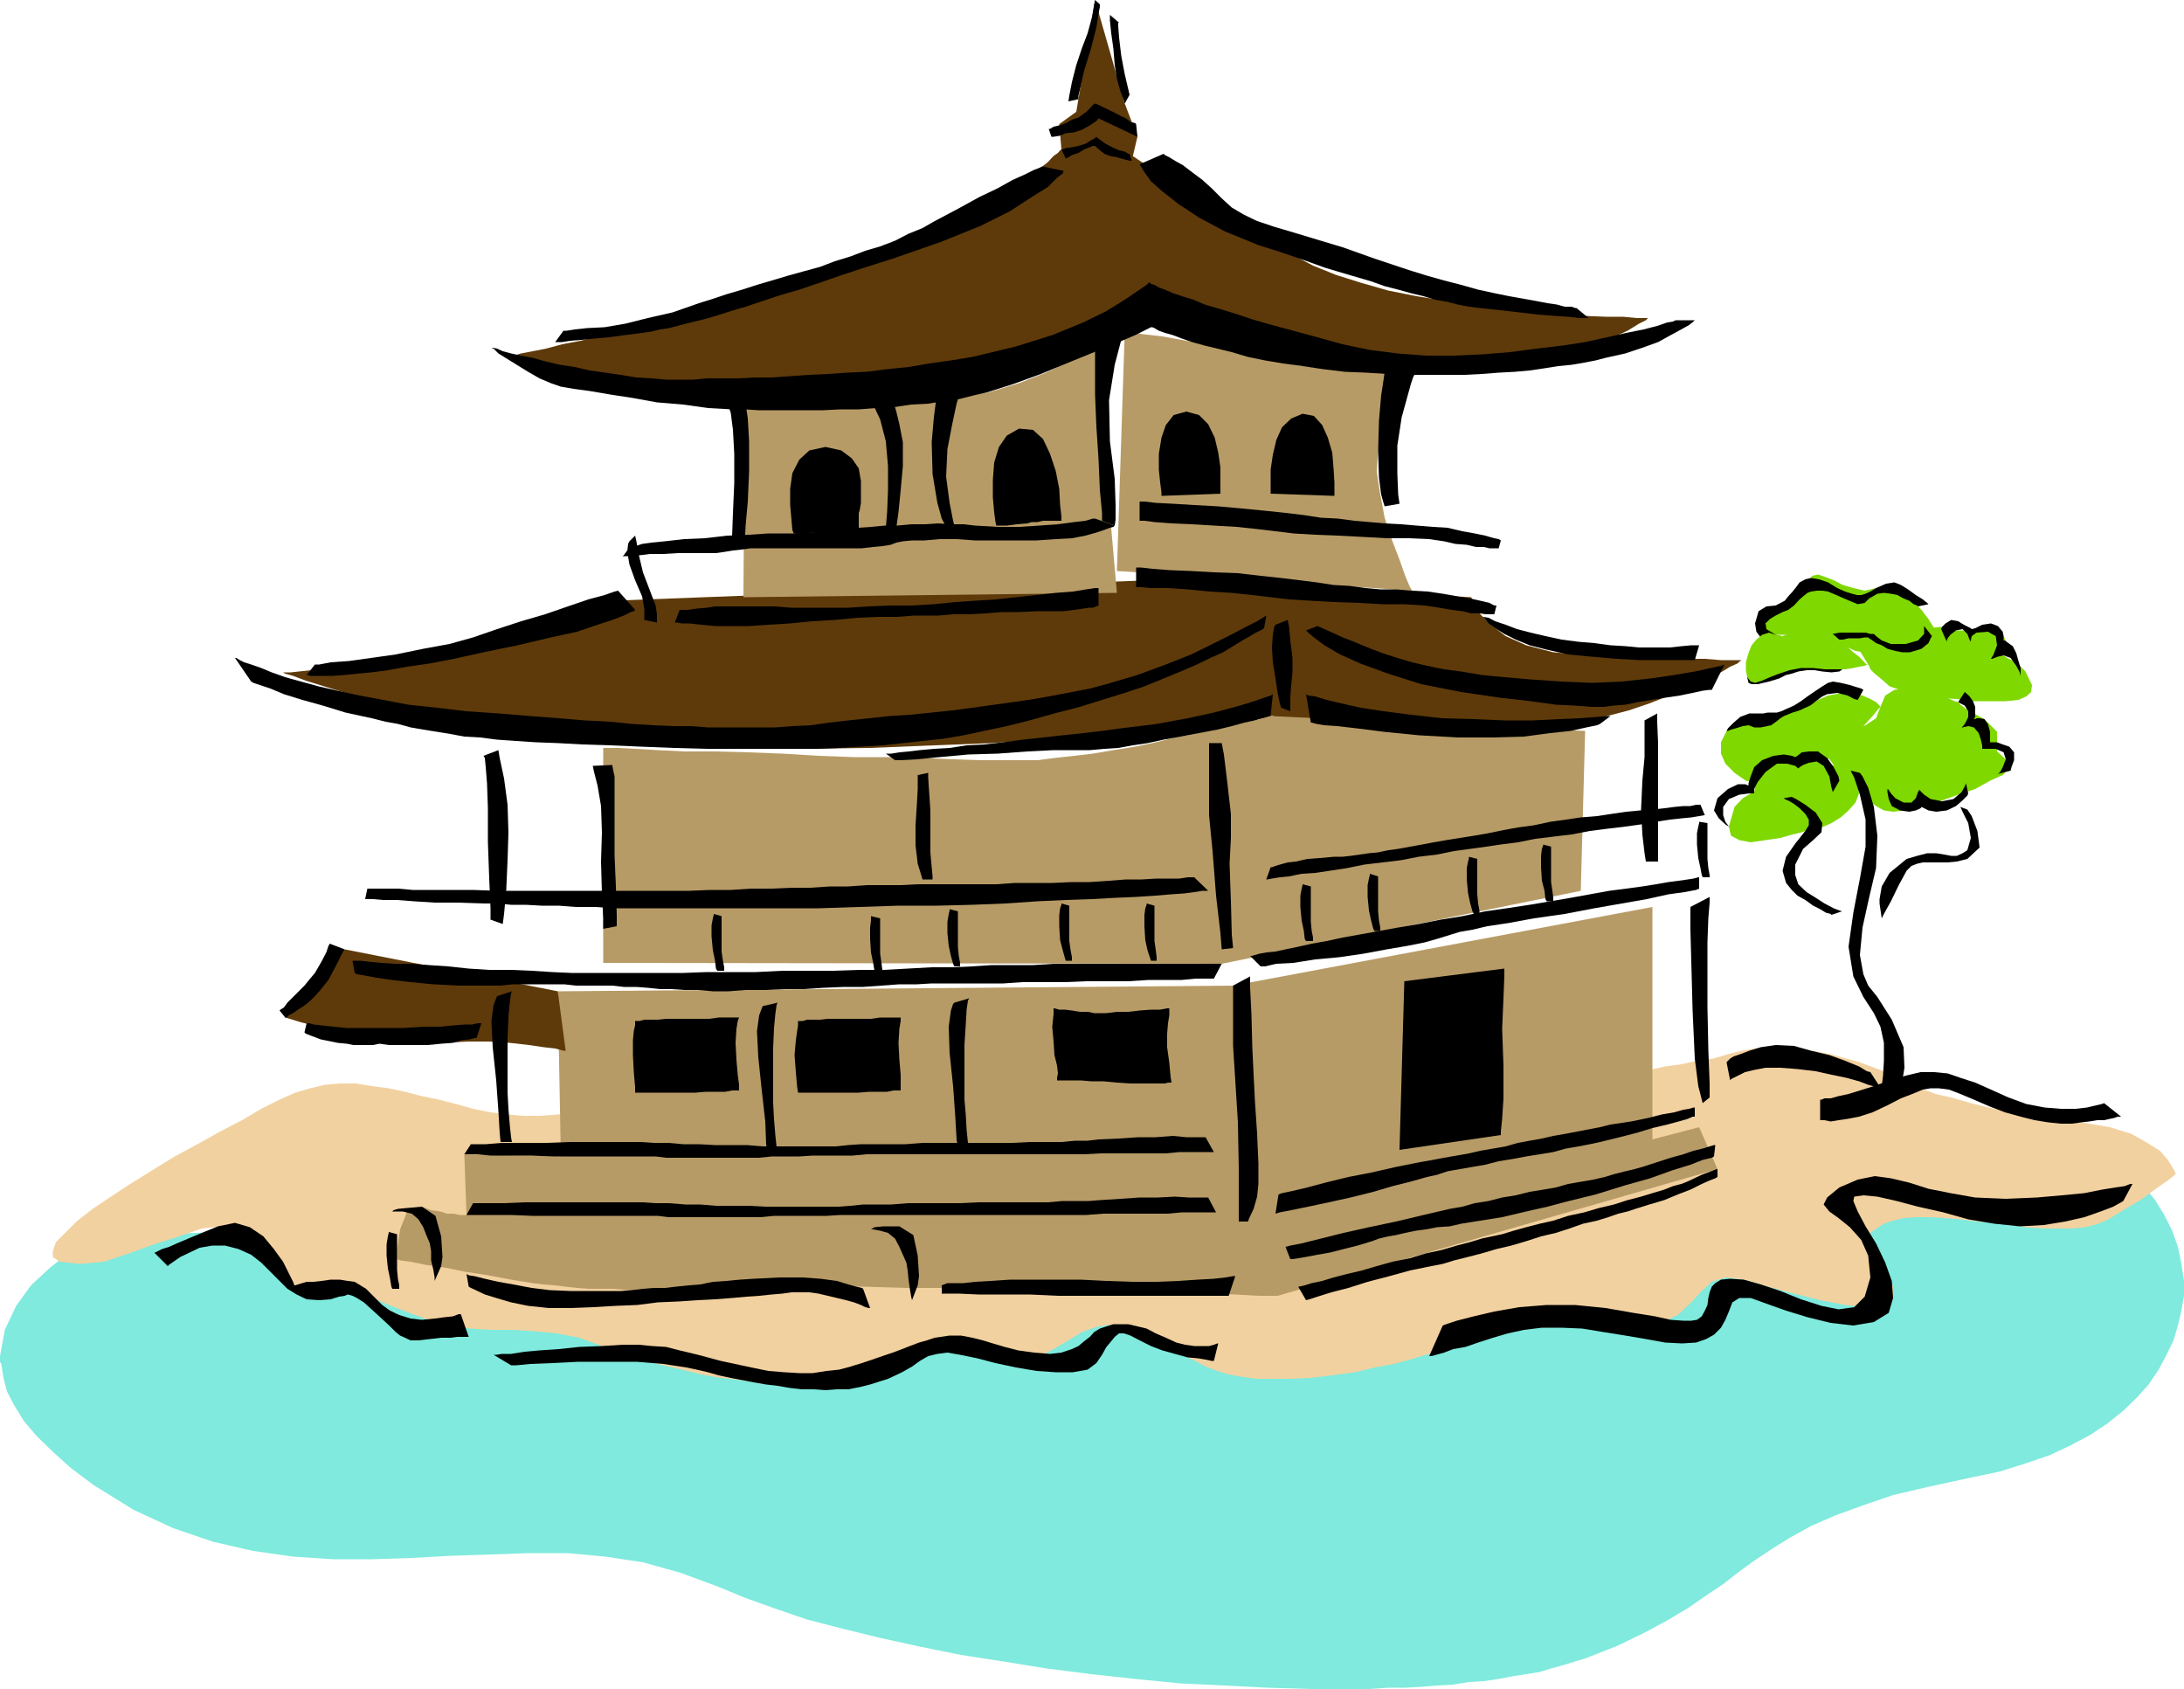 <svg height="371.136" viewBox="0 0 360 278.352" width="480" xmlns="http://www.w3.org/2000/svg"><path style="fill:#7feadd" d="m477.638 492.873-.432-2.808-.576-2.808-.936-2.664-1.296-2.592-1.512-2.448-1.872-2.304-2.088-1.872-2.376-1.656-332.928 11.808-.72.36-1.728.936-2.592 1.728-2.808 2.232-3.024 2.808-2.448 3.384-1.872 3.96-.792 4.32v.936l.216.36.36 2.304.576 2.232 1.152 2.232 1.656 2.664 2.088 2.448 2.664 2.592 2.952 2.664 3.744 2.808 6.624 4.104 6.552 3.024 6.552 2.232 6.624 1.512 6.552.936 6.624.432h6.336l6.624-.216 6.552-.36 6.408-.216 6.336-.216h6.408l6.192.576 6.192.936 6.192 1.728 6.048 2.232 4.536 1.872 4.824 1.728 5.472 1.872 5.832 1.512 6.192 1.512 6.552 1.44 6.768 1.368 6.984 1.08 7.128 1.152 7.344.936 7.272.792 7.272.72 7.344.36 7.128.36 7.2.216h9.72l3.024-.216h2.808l2.664-.144 2.592-.216 2.664-.144 2.592-.432 2.448-.144 2.448-.36 2.232-.432 2.304-.36 2.232-.36 1.872-.576 2.088-.576 1.872-.576 1.656-.504 5.328-2.088 4.32-2.088 3.888-2.088 3.384-2.016 3.024-2.088 2.808-1.872 2.664-2.088 2.592-1.872 2.808-1.872 3.024-1.872 3.384-1.872 3.96-1.728 4.536-1.656 5.04-1.728 6.192-1.44 6.984-1.512 4.464-.936 4.32-1.368 3.816-1.296 3.528-1.656 3.24-1.728 2.808-1.872 2.592-2.088 2.304-2.232 1.872-2.088 1.656-2.448 1.296-2.448 1.152-2.376.72-2.448.576-2.448.432-2.448z" transform="translate(-117.638 -281.769)"/><path style="fill:#f2d1a0" d="m476.27 475.233-.144-.432-.432-.72-.72-1.152-1.296-1.512-2.088-1.296-2.664-1.512-3.528-1.08-4.68-.792-5.112-.576-4.896-.72-4.32-.936-3.888-.936-3.24-.936-2.592-.576-1.512-.576-.576-.144-.792-.432-2.232-1.08-3.384-1.512-4.104-1.512-4.68-1.296-5.112-.936-4.896-.432-4.68.792-2.232.576-2.448.72-2.664.36-2.592.576-2.664.36-2.592.576-2.448.216-2.448.36-2.304.36-2.232.216-1.872.144-1.656.216h-1.368l-.936.216h-4.68l-2.664.144h-3.384l-4.104.216h-4.536l-5.04.144-5.616.216-6.048.216-6.192.144-6.768.216-6.768.216-7.128.144-7.128.216-7.272.144-7.344.216-7.272.216-7.344.144-7.128.36-7.2.216-6.768.216-6.336.144-6.192.36-5.832.216-5.472.216-4.896.144-4.32.36-3.96.216-3.168.216-2.448.144-1.656.216-2.88.216h-2.808l-2.592-.216-2.808-.36-2.88-.576-2.808-.792-2.808-.72-2.808-.576-2.808-.72-2.664-.576-2.808-.36-2.592-.432h-2.664l-2.448.216-2.448.576-2.448.72-2.592 1.152-3.024 1.512-3.168 1.872-3.6 1.872-3.744 2.088-3.744 2.016-3.744 2.304-3.6 2.232-3.168 2.088-3.024 2.016-2.664 2.088-1.872 1.872-1.512 1.512-.504 1.512v.936l1.08.792 3.384.36 3.96-.36 4.104-1.368 4.176-1.512 4.104-1.296 3.744-1.296 3.24-.36 2.592.36 1.872 1.08 1.512 1.728 1.368 1.656 1.296 1.728 1.08 1.656 1.368 1.152 1.512.576h1.656l2.088-.216 2.088.216 2.376.576 2.448.72 2.448.936 2.808 1.152 3.024 1.152 3.024 1.08 3.168.792 3.24.504 3.528.216h3.384l3.6.216 3.744.36 3.744.72 3.744 1.368 2.088.72 2.448.72 2.664 1.008 2.808.72 3.168.72 3.168.792 3.24.576 3.384.36 3.384.576 3.168.144 3.168.216 3.24-.216 2.808-.144 2.448-.432 2.448-.72 1.872-.936 3.384-1.656 3.168-1.368 3.024-.576 2.664-.36 2.592.216 2.664.36 2.448.576 2.232.72 2.232.216 2.232-.576 2.304-1.152 2.448-1.44 2.232-1.368 2.592-.936 2.808-.36 3.168.72 1.728.792 1.44.72 1.368.792 1.512.936 1.296.72 1.512.792 1.512.72 1.44.792 1.944.72 1.872.576 2.016.36 2.448.36h5.688l3.168-.144 3.744-.432 3.744-.504 3.24-.792 3.168-.576 2.664-.72 2.592-.792 2.232-.72 2.304-.72 2.232-.792 2.088-.72 2.232-.576 2.232-.36 2.304-.432 2.592-.36h6.048l3.384.36 6.192.216 4.464-.936 3.24-1.512 2.232-2.088 1.728-1.872 1.656-1.512 2.232-.72 3.024.36 3.96 1.152 4.32 1.152 4.32 1.08 4.104.792 3.6.36 2.664-.216 1.656-1.08v-2.088l-.936-2.232-1.152-1.728-1.08-1.296-.936-.936-.576-.936.144-.792.936-1.08 2.088-1.368 1.512-.504 1.728-.432 2.016-.144h2.304l2.376.144 2.664.216 2.664.36 2.808.216 2.592.36 2.808.36 2.664.216h4.896l2.232-.216 2.088-.576 1.656-.72 2.808-1.728 2.448-1.44 1.872-1.368 1.512-1.08 1.152-.792.72-.576.432-.36z" transform="translate(-117.638 -281.769)"/><path style="fill:#7fd800" d="m427.598 398.265-.144-.216-.576-.576-.936-.504-1.296-.576-1.512-.432h-1.872l-2.304.432-2.448 1.08-2.448 1.152-2.232.576-1.872.144-1.656.216h-1.512l-1.512.36-1.512.936-1.512 1.368-.936 1.872v1.872l.72 1.656 1.512 1.512 1.872 1.296 2.448.576h2.448l2.664-.576 2.592-1.296 2.664-1.656 2.448-2.088 2.232-2.088 1.872-1.872 1.512-1.656.936-1.152zm6.192-16.56v-.144l-.36-.576-.36-.576-.72-.792-.936-.504-1.152-.576-1.512-.216-1.872.36-1.872.432-1.872-.432-1.728-.504-1.512-.792-1.512-.576-1.08-.36-.936.216-.576.72-.936 1.296-1.512 1.512-1.656 1.512-1.728 1.296-1.152 1.368-.504 1.08.36.792 1.656.144h6.048l1.296-.144h2.088l.144.144.576.576.792.792.936.72 1.296.576 1.296.216h1.728l1.656-.792 1.728-.72 1.512-.576 1.08-.216h3.024l.576-.36.36-1.296-.936-1.512-1.152-1.512z" transform="translate(-117.638 -281.769)"/><path style="fill:#7fd800" d="m425.582 391.28.144.217.216.576.72.72 1.152.936 1.296 1.152 2.088.72 2.448.792 3.024.36 3.384.216 2.952.36h5.256l2.088-.216 1.296-.576.792-.72.144-1.152-1.08-2.232-1.512-1.512-1.512-.72-.576-.432.36-.504.216-1.368-.576-1.296-2.592-.72-3.024-.216h-2.232v-.216l-.216-.144h-.36l-.792-.216h-1.296l-1.872.216-2.448.36-2.664.216-2.376-.216-2.088-.216h-1.512l-.936.432-.216.936.576 1.656z" transform="translate(-117.638 -281.769)"/><path style="fill:#7fd800" d="m440.414 397.473-.576-.144-1.296-.576-2.088-.792-2.232-.504-2.304-.216-2.016.216-1.512.936-.792 1.872-.72 1.872-1.728 1.152-2.016.72-2.304.72-1.656.576-1.152.936.216 1.368 1.656 2.232 2.304 2.448 1.872 1.872 1.512 1.512 1.296.936 1.296.72 1.512.216 2.088-.216 2.592-.576 3.024-.936 3.024-1.08 2.808-.936 2.448-1.368 2.088-.936 1.08-1.08.36-.792-.936-.72-1.44-1.296v-3.24l-2.088-2.088-2.664-1.44-1.296-.936z" transform="translate(-117.638 -281.769)"/><path style="fill:#7fd800" d="m415.214 418.713-.576.216-1.512.36-2.016.576-2.448.36-2.448.36-1.872-.36-1.368-.72-.36-1.512.936-3.24 1.368-1.44 1.296-.792h.576v-.216l.144-.72.216-1.152.576-1.08.72-1.152 1.296-.936 1.512-.576 2.304-.144 2.448.36 2.232.36 1.872.72 1.872 1.008 1.152.936.72 1.296.216 1.296-.576 1.512-1.152 1.296-1.296 1.152-1.512.936-1.296.576-1.152.36-.936.216-.72.144z" transform="translate(-117.638 -281.769)"/><path style="fill:#b79b66" d="M390.014 431.24v38.305l7.704-2.016 3.024 6.912-72.504 20.88h-3.168l-3.816-.216-4.896-.144h-5.76l-6.624-.216-7.056-.216-7.488-.144-7.704-.216-7.56-.144h-7.272l-6.984-.216h-6.408l-5.616-.216-4.536.216h-3.168l-2.664.216h-2.376l-2.448.144h-4.896l-2.304.216h-4.464l-2.304-.216h-4.104l-1.872-.144-1.872-.216-1.872-.216-1.872-.144-1.728-.216-3.528-.576-3.816-.72-3.744-.576-3.528-.72-3.024-.432-2.448-.504-1.728-.216-.504-.216v-1.512l.504-3.384 1.152-2.952 2.448-.792 1.512.576 1.512.216 1.08.36h1.152l.936.216h1.152l-.36-10.008 15.912.36-.504-27.216 111.312-.936z" transform="translate(-117.638 -281.769)"/><path style="fill:#5e3a0a" d="m292.598 306.393-.36-4.176 2.808-2.016 3.096-18.432 4.896 17.064 2.088 5.472-.936 3.96z" transform="translate(-117.638 -281.769)"/><path style="fill:#5e3a0a" d="m292.598 306.393-.216.144-.36.432-.72.504-.936 1.008-1.368 1.08-1.44 1.296-1.944 1.368-2.232 1.512-2.592 1.656-2.88 1.728-3.168 1.656-3.528 1.728-3.96 1.656-4.32 1.872-4.536 1.728-5.04 1.44-5.256 1.512-4.896 1.512-5.112 1.296-4.68 1.368-4.536 1.08-4.32 1.152-4.104 1.152-3.6.72-3.528.936-3.024.576-2.664.72-2.232.432-1.872.36-1.296.36-.936.216h-.216l.36.144.936.216 1.728.576 2.088.72 2.808.792 3.168.72 3.6.936 4.104.792 4.536.72 4.896.72 5.04.576 5.472.36 5.832.216 5.832-.216 5.976-.36 6.192-.72 6.048-.936 5.4-1.152 5.112-1.152 4.464-1.08 3.96-1.296 3.6-1.152 3.168-1.296 2.592-1.152 2.448-1.152 1.872-.936 1.656-.936 1.296-.72 1.008-.792.504-.504.432-.216.144-.216.36.216.936.216 1.728.504 2.088.576 2.592.792 3.24.72 3.384.72 3.744 1.008 3.96.72 4.32.936 4.32.72 4.464.576 4.536.576 4.464.576 4.32.216h4.32l7.704-.432 6.264-.936 5.04-1.08 3.96-1.152 2.808-1.296 1.872-1.152 1.152-.576.36-.36h-1.872l-2.232-.216h-2.88l-3.528-.144-3.96-.36-4.32-.432-4.68-.36-4.68-.576-5.112-.72-4.896-.792-4.68-.936-4.536-1.296-4.104-1.296-3.744-1.512-3.24-1.728-5.4-3.528-5.256-3.168-4.536-2.88-3.96-2.448-3.384-2.016-2.448-1.296-1.512-1.008-.504-.36zm-128.304 86.184h1.296l1.296-.144 2.088-.216h2.232l2.664-.36 2.808-.216 3.168-.36 3.24-.36 3.168-.36 3.384-.576 3.024-.576 2.952-.576 2.88-.72 2.592-.792 2.088-.936 3.744-1.656 3.024-1.296 2.808-.936 2.088-.792 1.656-.36 1.152-.36.72-.216h.216l88.776-3.384 52.776 2.808.216.36.36 1.152.936 1.296 1.728 1.728 2.448 1.872 3.384 1.512 4.464 1.152 5.832.504 6.048.216 5.256.216 4.32.144h3.528l2.664.216h3.384l-.216.144-.504.432-1.152.504-1.296.792-1.872.936-2.088 1.152-2.448 1.08-2.664.936-2.952 1.152-3.384 1.152-3.6.936-3.744.936-3.96.72-4.32.36-4.32.432h-4.68l-4.536-.216-4.104-.216-3.744-.144-3.6-.216-3.024-.144-2.808-.216-2.592-.216-2.088-.144-2.088-.216-1.512-.216-1.296-.144-1.152-.216h-.936l-.576-.144h-.36l-.36.144-.576.216-.936.144-1.512.216-1.872.36-2.448.432-3.024.36-3.744.36-4.464.36-5.472.576-6.12.36-7.344.36-8.28.576-9.36.36-10.512.432-10.944.144-10.512-.144-9.792-.432-9.144-.72-8.64-.72-7.92-1.152-7.344-1.152-6.552-1.296-6.048-1.296-5.04-1.152-4.536-1.152-3.528-1.08-3.024-.936-2.088-.792-1.296-.36zm10.152 45.648-9.792 11.232.72.216 1.872.576 2.88.72 3.744.72 3.96.936 4.464.576 4.32.432h4.176l3.888-.216h3.6l3.384.216 3.168.36 2.448.36 1.872.216 1.368.36h.36l-1.296-9.792z" transform="translate(-117.638 -281.769)"/><path style="fill:#b79b66" d="M327.086 399.777h-.36l-.936.36-1.296.36-2.088.36-2.232.576-2.664.576-3.024.72-3.168.576-3.168.792-3.384.72-3.6.576-3.384.576-3.096.36-3.24.36-2.808.36h-9.36l-4.536-.144-5.04-.216-5.472-.144h-5.832l-5.832-.216-5.976-.36-5.688-.216-5.4-.144h-5.112l-4.32-.216-3.744-.216-2.808-.144h-2.448v35.424l101.952.144 59.184-12.024.72-26.352zm-28.944-61.272-.504.36-1.656 1.152-2.448 1.512-3.528 1.656-4.392 1.728-5.04 1.512-5.832.936-6.192.144-6.192-.144-5.472-.216h-8.784l-3.384.216h-2.304l-1.512.144h-.504l-.216 32.688 61.56-.72zm47.736 4.535h-3.96l-2.592-.215-2.808-.216-2.808-.36-2.88-.36-2.592-.72-3.024-.792-3.528-.936-4.176-.72-4.32-.792-3.96-.72-3.168-.36-2.232-.432-.792-.144-1.296 39.6 48.672 3.24-.36-.576-.792-1.872-.936-2.664-1.296-3.384-1.152-3.528-.72-3.816-.576-3.744.216-3.384.72-5.616.36-4.104v-2.448z" transform="translate(-117.638 -281.769)"/><path style="fill:#000" d="m306.998 328.353-.36.36-1.368.936-2.232 1.512-3.024 1.872-3.816 1.872-5.112 2.088-5.976 1.872-7.2 1.728-3.528.576-3.6.504-3.384.576-3.528.36-3.384.432-3.24.144-3.168.216-3.168.144-3.024.216-3.024.216h-2.808l-2.592.144h-5.328l-2.232.216h-4.464l-2.448-.216-2.448-.144-2.664-.432-2.448-.36-2.592-.36-2.448-.576-2.448-.36-2.448-.576-2.088-.576-1.872-.36-1.656-.36-1.368-.36-.936-.432-.72-.144h-.216l.36.144.792.792 1.512.936 1.512.936 1.872 1.152 1.872 1.08 1.872.792 1.656.576 2.088.36 2.664.36 3.384.576 3.744.576 3.96.72 4.32.36 4.104.576 3.96.216h2.088l2.232.144h10.728l2.808-.144h3.024l2.808-.216 2.952-.144 2.88-.432 2.808-.144 2.592-.432 2.664-.36 2.232-.576 2.232-.504 4.32-1.368 4.536-1.656 4.536-1.872 4.248-1.728 3.744-1.512 3.024-1.296 1.872-.936.72-.36h.216l.36.144.72.432 1.008.36 1.296.36 1.512.576 1.656.576 2.088.576 2.088.504 2.376.576 2.664.792 2.808.576 3.024.504 3.168.432 3.384.504 3.6.432 3.528.144 3.384.216 3.384.144h9.432l2.808-.144 2.808-.216 2.664-.144 2.448-.216 2.448-.36 2.232-.36 2.232-.216 2.088-.36 1.872-.36 1.656-.432 3.24-.72 2.808-.936 2.592-.936 2.088-1.152 1.728-.936 1.296-.72.72-.576.216-.216h-3.168l-.432.216-.936.144-1.656.576-2.232.576-2.88.576-3.168.72-3.6.792-3.744.576-4.32.504-4.32.576-4.464.36-4.752.216h-4.68l-4.68-.36-4.536-.576-4.464-.936-4.176-1.152-3.96-1.08-3.528-.936-3.24-.936-2.808-.936-2.592-.792-2.448-.72-1.872-.792-1.872-.576-1.512-.504-1.296-.576-1.008-.36-.72-.432-.576-.144-.144-.216z" transform="translate(-117.638 -281.769)"/><path style="fill:#000" d="m305.486 308.84.216.36.576.937 1.08 1.512 1.872 1.656 2.664 2.088 3.384 2.232 4.32 2.304 5.472 2.232 2.952.936 2.808.936 2.664.936 2.592.936 2.664.792 2.448.72 2.448.72 2.232.792 2.232.576 2.088.576 2.088.504 1.872.576 2.088.36 1.656.432 1.872.36 1.728.216 3.384.36 3.168.36 3.024.36 2.808.216 2.232.144 1.872.216h1.512l-2.016-1.656h-.216l-.576-.216h-1.152l-1.296-.36-1.512-.216-1.872-.36-2.016-.36-2.448-.432-2.448-.504-2.664-.576-2.808-.792-2.808-.72-2.808-.792-3.024-.936-2.808-.936-2.808-.936-5.256-1.872-4.32-1.296-3.816-1.152-3.168-.936-2.808-.936-2.232-1.08-1.944-1.152-1.656-1.512-1.656-1.656-1.512-1.368-1.728-1.296-1.512-1.152-1.296-.72-.936-.576-.72-.36-.216-.216zm-12.528 1.08-.144.433-.936.72-1.512 1.512-2.664 1.656-3.528 2.304-4.896 2.448-6.408 2.592-8.064 2.808-4.32 1.368-3.96 1.296-3.744 1.296-3.384 1.152-3.24.936-2.808.936-2.808.936-2.448.72-2.448.792-2.016.576-2.088.504-1.728.432-1.872.504-1.512.216-1.44.36-1.512.216-2.808.36-2.664.36-2.448.216-2.088.216-1.872.144-1.296.216h-1.152l1.368-1.872h.504l1.368-.216 2.016-.216 2.88-.144 3.384-.576 3.744-.936 4.104-.936 4.32-1.512 2.304-.72 2.376-.792 2.448-.72 2.448-.792 2.448-.72 2.664-.792 2.592-.72 2.664-.72 2.448-.936 2.592-.792 2.448-.936 2.448-.72 2.448-.936 2.232-1.152 2.304-.936 2.016-1.152 3.816-2.016 3.528-1.944 3.024-1.44 2.448-1.368 2.088-.936 1.44-.72.936-.36.432-.216zm-11.088 58.465-.144-.576-.216-1.656-.216-2.448v-2.808l.216-2.88.792-2.592 1.296-1.872 2.016-1.152 2.304.216 1.656 1.512 1.152 2.448.936 2.808.576 2.952.144 2.664.216 1.872v.72h-3.024l-.936.216h-.936l-.72.216-1.728.144-1.656.216h-1.152zm27.216-4.896v-.576l-.216-1.656-.216-2.088v-2.592l.432-2.664.72-2.088 1.296-1.656 2.088-.576 2.088.576 1.512 1.512 1.08 2.232.576 2.448.36 2.448v4.32zm18-.36v-3.96l.36-2.448.576-2.448.936-2.088 1.512-1.44 1.872-.792 1.872.36 1.368 1.512.936 2.088.72 2.448.216 2.592.144 2.304v2.232zm-67.896 3.168.144-.36.216-1.296v-3.6l-.36-2.088-1.152-1.656L256.31 356l-2.592-.576-2.664.576-1.656 1.512-1.152 2.232-.36 2.592V365l.216 2.448.144 1.656.216.576 10.728-.36zm5.976-17.424.216.72.504 2.088.576 2.952v3.96l-.36 3.96-.36 3.6-.36 2.592-.216.936h-1.512v-.936l.216-2.592.144-3.6v-3.96l-.36-4.104-.936-3.6-1.152-2.448-.36-.936zm6.984-2.088-.216.936-.36 2.808-.36 4.104.144 5.256.792 4.752.72 2.592.72 1.368.216.36h1.296l-.36-1.368-.576-2.952-.576-4.32.216-4.536.792-4.104.72-3.384.72-2.304.216-.936zm-31.752.72.144.792.36 2.448.216 3.744v4.896l-.216 5.04-.36 3.96-.144 2.808v.936l-2.088-.36v-1.512l.144-3.96.216-4.896v-4.824l-.216-3.96-.36-2.808-.576-1.728-.144-.576zm105.48-4.465-.144 1.08-.432 2.809-.36 4.176-.144 5.04.144 4.32.36 2.808.432 1.512.144.432 2.448-.432-.216-1.512-.144-3.528v-4.536l.72-4.68.936-3.384.576-2.088.36-1.08.216-.432zm-42.84-6.767-.576 1.512-1.08 4.104-.936 5.832.144 6.768.792 6.192.144 4.32v2.448l-.144.936-2.088-.792v-1.296l-.36-3.744-.216-5.04-.36-5.472-.216-5.256v-8.28zm2.088-31.968-6.408-3.024-.36.432-1.08.72-1.296.72-1.296.432-1.368.144-1.08.432-.936.144h-.36l-.432-1.296h.216l.576-.36.936-.216 1.08-.36 1.008-.576 1.08-.36.792-.576.504-.36.792-.792.288-.36.36-.216.576.216 1.152.576 1.512.72 1.08.576.792.36.72.576.792.216.144.144z" transform="translate(-117.638 -281.769)"/><path style="fill:#000" d="M303.83 307.113h-.216l-.576-.36-.936-.216-1.152-.504-1.08-.576-.792-.576-.504-.36-.216-.216-.216.216-.648.36-.936.576-1.152.36-1.08.216-1.008.144-.504.216h-.216l.72 1.512.432-.216.576-.36 1.08-.36.936-.576.936-.36.504-.216h.36l.216.216.576.504.72.576.936.36 1.152.216 1.296.36.792.216h.36zm-8.424-9v-.576l.36-1.512.576-2.592 1.152-3.744.864-3.384.36-2.304.216-1.08v-.432l-.792-.72-.144.72-.36 2.088-.72 2.664-.936 2.448-.936 2.808-.72 2.808-.432 2.232-.144.936zm5.184-13.896v.936l.216 2.088.36 2.592.216 2.664.36 2.232.576 2.088.576 1.512.144.504.792-1.44-.216-.936-.576-2.448-.576-3.024-.36-3.024-.144-1.872v-.576l.144-.144v.144zm.792 84.168-.216.216-.576.144-.936.36-1.296.432-1.8.504-2.232.432-2.664.144-3.168.216h-10.152l-3.024-.216h-2.808l-2.448.216h-2.088l-1.512.144-1.08.216-.936.36-1.368.216-1.512.144-1.872.216h-18.36l-1.512.216-1.368.144-1.296.216-1.512.216h-6.336l-2.304.144h-2.232l-1.728.216-1.44.144h-1.368l.216-.144.576-.792.936-.576 1.512-.504 1.512-.216 2.232-.216 3.168-.36 3.384-.144 3.744-.432 3.6-.144 3.168-.216h4.176l1.296-.144h1.728l1.656-.216 1.872-.216 2.088-.144 2.088-.216 2.016-.144 2.304-.216h2.016l2.304-.216h2.232l2.088-.144 2.232.144h2.088l1.872.216 3.744.216h3.528l3.384-.216 3.024-.216 2.664-.36 1.872-.216 1.224-.36h.36z" transform="translate(-117.638 -281.769)"/><path style="fill:#000" d="m222.326 370.04.216.937.36 2.088.72 3.024 1.152 3.024.936 2.448.216 1.44v1.368l-2.088-.432v-1.872l-.36-2.016-1.152-2.664-.936-2.592-.36-2.088.144-1.296.216-.432zm76.392 8.64h-.576l-1.44.217-2.232.36-2.808.216-3.168.36-3.384.36-3.384.36-3.384.216-3.24.216-3.528.36-3.744.216h-3.6l-3.6.144-3.168.216h-9.36l-2.88-.216h-9.72l-1.368.216-1.656.144-1.512.216h-1.296l-.792 2.088h.432l.72.144h1.296l1.872.216 2.304.216h5.616l3.168-.216 3.6-.216 3.6-.36 3.744-.216 3.744-.36 3.384-.144h3.168l2.808-.216h3.96l2.448-.216h2.664l2.592-.144 2.808-.216h2.808l2.88-.144h4.464l1.728-.216 1.512-.216.936-.144h.648l.576-.216.36-.144zm6.768-11.087h.792l1.656.216 2.808.216 3.384.144 3.6.216 3.744.216 3.384.36 3.024.36 2.952.36 3.6.216 3.744.144 4.176.216 3.888.216h3.6l3.384.144 2.448.36 1.872.432 1.872.144 1.512.36h1.296l.936.216h1.512l.36-1.296-.36-.216-.72-.144-1.512-.432-1.728-.36-2.016-.36-2.448-.576-2.448-.144-2.664-.216-2.592-.216-2.664-.144-2.448-.216-2.592-.216-2.664-.36-2.808-.144-2.808-.432-3.024-.36-3.384-.36-3.744-.36-3.96-.36-3.96-.216-3.528-.216-2.808-.144-1.872-.216h-.792zm-.576 10.944h.792l1.656.144h2.808l3.24.216 3.528.36 3.744.216 3.384.36 3.024.36 3.024.36 3.6.216 3.744.216 4.104.144 3.96.216h3.6l3.384.216 2.376.36 2.088.36 1.728.216 1.44.36h1.368l1.08.144h1.368l.36-1.44h-.36l-.792-.432-1.512-.36-1.656-.36-2.088-.36-2.448-.432-2.448-.36-2.592-.144-2.664-.216h-2.592l-2.448-.216-2.664-.36-2.592-.144-2.808-.432-2.88-.36-2.952-.36-3.384-.36-3.744-.432-3.96-.144-3.744-.216-3.6-.144-2.808-.216-1.872-.216h-.792zM156.374 390.2h.216l.576.36.72.36 1.152.36 1.656.577 1.728.72 2.232.792 2.592.72 2.88.792 3.168.72 3.6.792 3.888.72 4.176.792 4.68.504 4.896.576 5.256.36 5.256.432 4.68.36 4.32.36 4.176.216 3.528.36 3.6.216 3.168.144h3.024l2.808.216h11.088l2.808-.216 3.024-.144 3.024-.432 3.168-.36 3.384-.36 3.384-.36 3.384-.216 3.6-.36 3.384-.36 3.312-.432 3.6-.504 3.168-.432 3.384-.504 3.24-.576 3.024-.576 2.952-.576 2.736-.72 2.664-.792 2.448-.72 4.68-1.728 4.176-1.656 3.528-1.728 3.024-1.512 2.448-1.296 1.872-.936 1.152-.72.36-.216-.36 2.088-.216.144-.36.216-.792.36-.936.576-1.296.72-1.512.936-1.656 1.008-2.088.936-2.232 1.08-2.664 1.152-2.808 1.152-3.168 1.296-3.24 1.08-3.744 1.152-3.672 1.152-4.176 1.08-4.104 1.152-3.744.936-3.744.792-3.384.72-3.384.576-3.384.36-3.24.36-3.384.36-3.528.216-3.6.216-3.744.144h-18.072l-5.4-.144-5.472-.216-5.04-.216-4.536-.144-3.96-.216-3.744-.144-3.384-.216-3.024-.216-2.808-.36-2.592-.144-2.304-.432-2.232-.36-2.232-.36-2.088-.36-2.088-.576-2.016-.36-2.304-.576-4.32-.936-3.744-1.152-3.384-.936-3.024-.936-2.232-.936-1.728-.576-1.08-.36-.36-.216z" transform="translate(-117.638 -281.769)"/><path style="fill:#000" d="m222.326 382.28-.216.217-.504.144-1.152.576-1.872.72-2.448.792-3.384 1.152-4.32.936-5.472 1.296-5.616 1.152-4.896 1.08-4.104.792-3.6.504-3.168.576-2.664.36-2.448.216-2.016.216-1.872.144h-3.816l-.36-.144h-.216l1.368-1.728h.72l1.872-.36 3.024-.216 3.6-.504 4.104-.576 4.536-.936 4.32-.792 3.888-1.08 3.96-1.368 3.96-1.296 3.96-1.152 3.744-1.296 3.384-1.152 2.664-.72 1.656-.576.576-.144zm107.568 1.657.216 1.008.216 2.376.36 2.88v2.376l-.216 2.088-.144 2.088v2.232l-1.512-.576-.216-.72-.36-1.728-.36-2.376-.432-2.664-.144-2.448.144-2.088.216-1.296.216-.36zm-2.448 12.24-.36.216-1.08.36-2.088.72-2.664.792-3.528.936-4.32.936-5.112.936-5.832.72-3.168.432-3.096.36-3.384.36-3.24.36-3.384.36-3.168.432-3.168.36-2.88.144-2.808.432-2.592.144-2.304.216-1.872.216-1.512.144-1.296.216h-.936l1.512 1.08h.936l2.664-.144 3.744-.36 4.68-.432 4.896-.144 4.896-.36 4.32-.216h5.976l2.376-.216 2.304-.144 2.376-.432 2.448-.36 2.664-.576 2.808-.504 3.024-.576 3.024-.576 2.376-.576 2.088-.576 1.728-.36 1.08-.36.936-.216.432-.144h.144zm5.472-10.512.36.36.936.792 1.728 1.296 2.592 1.512 3.384 1.512 4.536 1.656 5.472 1.728 6.552 1.296 6.408.936 5.04.576 4.176.576 3.168.144 2.664.216h2.016l1.728-.216 1.872-.144 2.088-.432 2.232-.36 2.232-.36 2.448-.36 2.088-.432 1.656-.36 1.152-.144h.36l2.088-4.176-.576.216-1.656.36-2.664.576-3.384.576-3.96.576-4.68.504-4.896.216-5.256-.216-5.04-.36-4.176-.36-3.744-.36-3.384-.576-2.808-.36-2.808-.576-2.448-.576-2.448-.72-2.448-.792-2.448-.936-2.232-.936-1.872-.72-1.728-.792-1.296-.576-.792-.36-.36-.144zm0 10.512.36.216 1.152.144 1.872.576 2.448.576 3.168.72 3.816.576 4.464.576 5.112.576 5.256.144 5.04.216h4.68l4.32-.216 3.384-.144 2.88-.216 1.656-.144h.576l-1.728 1.296-.504.216-1.728.36-2.592.576-3.384.36-4.32.576-5.112.144h-5.832l-6.408-.36-5.76-.576-4.536-.576-3.168-.36-2.088-.144-1.296-.216-.792-.216h-.144z" transform="translate(-117.638 -281.769)"/><path style="fill:#000" d="M396.998 390.56h-9l-3.96-.215-4.104-.36-3.816-.36-3.528-.792-2.808-.72-2.304-.936-1.872-.936-1.512-.936-1.08-.792-.576-.72-.36-.36-.216-.216.216.216.936.144 1.08.576 1.728.576 1.872.72 2.232.576 2.448.576 2.664.576 2.808.36 2.592.216 2.664.36 2.448.144 2.232.216h5.112l2.016-.216 1.512-.144h1.296zm-48.672 80.713.792-27.792 16.488-2.088v1.296l-.144 3.6-.216 5.04.216 6.048v5.4l-.216 3.384-.216 2.088v.576zm-24.624-28.584v1.872l.216 4.32.144 5.472.216 4.536.216 4.32.36 5.4.216 4.896v3.384l-.216 2.088-.576 2.016-.72 1.512-.216.576h-1.512v-8.784l-.144-7.56-.432-6.912-.36-5.688V444.2zm-4.68-38.449.36 1.873.576 4.752.576 5.04v3.96l-.216 4.248.216 6.192.144 5.472.216 2.232-1.872.216-.216-2.664-.72-6.192-.576-7.344-.576-5.904V404.24zm-119.232 1.153.216 1.296.72 3.384.576 4.32.144 4.536-.144 4.608-.216 4.896-.36 3.96-.216 1.656-2.016-.72v-1.872l-.216-4.896-.216-5.976v-5.616l-.144-4.104-.216-2.664-.144-1.512-.216-.36zm15.552 2.592.216 1.008.576 2.232.576 3.384.144 4.32-.144 4.824.144 5.256.216 4.104v1.728l2.232-.432v-1.872l-.144-4.68-.216-5.04v-13.104l-.216-.936-.144-.792v-.144zm103.68 32.615h-27.576l-3.528.217h-6.768l-3.24.216-3.168.144h-3.528l-3.96.216-3.96.216h-4.104l-4.176.144h-8.424l-4.32.216h-8.136l-3.888.144h-18.432l-3.168-.144-3.384-.216-3.384-.144h-3.6l-3.384-.216-3.384-.36-3.168-.216-3.024-.216h-2.664l-2.232-.144-2.088-.216-1.296-.144h-1.296l.36 2.016.36.216 1.368.216 1.872.36 2.448.36 3.168.36 3.744.36 4.176.216h6.768l2.232-.216h8.424l1.872.216h6.048l1.872.216h2.088l1.872.144 2.016.216h1.944l2.016.144h2.304l2.448.216h2.592l2.808-.216h3.24l3.168-.144h3.168l3.24-.216 3.384-.144h3.168l3.024-.216 2.952-.216h2.88l2.448-.144h11.808l3.168-.216h6.984l3.528-.144h6.912l3.384-.216h5.472l2.232-.216h3.024zm-27.72 7.345v.936l-.216 2.088.216 2.448.144 2.232.432 1.728.144 1.296-.144.72v.432h3.888l1.728.144h2.016l2.232.216 2.232.144h5.688l.504-.144h.576l-.144-.936-.216-2.304-.36-2.592v-2.232l.144-1.728.216-1.296v-1.152h-.36l-1.152.216h-1.512l-1.872.144-1.872.216h-1.872l-1.728.216h-2.016l-1.08-.216h-1.296l-1.296-.216-1.152-.144h-.936l-.792-.216zm-25.2 1.512v.576l-.216 1.296-.144 2.304.144 2.808.216 2.448v2.592h-1.152l-1.08.216h-3.024l-1.656.144h-10.008l-.144-.936-.216-2.448-.216-2.808.216-2.448.216-1.512.144-.936v-.72h.792l.72-.216h2.088l1.296-.144h7.128l1.512-.216h3.168zm-26.64 0-.216.576-.216 1.296-.144 2.304.144 2.808.216 2.448.216 1.656v.936h-1.152l-1.152.216h-3.168l-1.728.144h-9.936v-.936l-.216-2.448-.144-2.808V453.2l.144-1.512.216-.936v-.72h.72l.792-.216h2.232l1.368-.144h7.128l1.512-.216h3.168zm37.944-3.168-.216.36-.216 1.512-.144 2.448-.216 3.384v9l.216 2.448.144 2.592.216 2.088.216.792h-1.872l-.216-1.368-.216-3.744-.36-5.04-.576-5.472-.144-4.32.36-2.664.36-1.08.216-.216zm-75.384-1.152-.144.36-.216 1.512-.216 2.448-.144 3.384v9l.144 2.664.216 2.592.216 2.088.144.792h-1.872l-.144-1.512-.216-3.6-.36-5.04-.576-5.472-.216-4.32.36-2.664.432-1.08.144-.36zm43.776 1.872-.144.36-.216 1.512-.216 2.304-.144 3.384v9l.144 2.592.216 2.664.216 2.088.144.72h-1.656l-.216-1.296-.144-3.744-.576-5.112-.576-5.472-.216-4.32.36-2.592.432-1.152.144-.36z" transform="translate(-117.638 -281.769)"/><path style="fill:#000" d="M317.726 471.633h-5.688l-2.232.216h-10.728l-2.736.144h-35.856l-2.304.216h-6.552l-2.232.144h-4.536l-2.088.216h-15.336l-1.728-.216h-16.92l-3.744-.144h-6.552l-2.304-.216h-2.016l1.08-1.656h2.448l2.664-.216h7.272l3.96-.144h11.664l2.232.144h2.304l2.448.216h2.592l2.664.144h5.256l2.592.216h12.024l2.088-.216 2.088-.144h7.344l2.808-.216h14.832l2.808-.144h5.256l2.232-.216h2.088l1.8-.216 3.384-.144 3.168-.216h2.88l2.808-.216 2.232.216h3.168zm.36 9.936h-5.616l-2.304.216H299.51l-2.808.216h-40.536l-2.304.144h-8.64l-2.232.216h-15.192l-1.728-.216h-20.664l-3.528-.144h-7.344l1.08-1.944h5.112l3.384-.144h19.368l2.232.144h2.232l2.664.216h2.448l2.592.216h5.472l2.664.144h12.024l2.016-.144 2.088-.216h4.68l2.664-.216h8.64l3.024-.144h11.448l2.448-.216h4.32l1.8-.144 3.384-.216 3.168-.216h3.024l2.808-.144 2.232.144h3.24zm-143.64-43.344-.432.72-.936 1.872-1.296 2.448-1.512 1.872-.72.792-.936.936-.936.72-.936.576-.792.576-.72.36-.36.36h-.216l-.936-1.152.144-.144.576-.36.576-.792.936-.936.936-.936.936-.936.936-1.152.792-.936 1.08-1.872.792-1.512.36-1.08.216-.36zm-6.264 12.168h.432l.72.216 1.296.144 1.944.216 2.232.216h9.36l3.384-.216h2.664l2.232-.216 1.728-.144h1.296l.936-.216h.576l-.792 2.448h-.36l-.72.216-1.368.144-1.44.432-1.944.144-2.232.216h-6.408l-1.512-.216-1.08.216h-3.24l-1.08-.216-1.512-.144-2.808-.576-1.512-.576-.936-.36-.216-.216zm148.608-21.816h-.936l-1.368.216-1.656.216-2.088.144-2.592.216-3.24.216-3.384.144-3.888.216-4.32.144-4.68.216-5.256.36-5.472.216-5.76.144h-6.408l-6.552.216-6.624.216h-33.408l-3.384-.216h-3.24l-2.808-.216h-2.808l-2.592-.144h-2.448l-2.304-.216h-2.232l-4.32-.144h-3.744l-3.384-.216-2.808-.216h-2.304l-1.656-.144h-1.296l.36-1.728h5.04l2.448.216h9.936l3.96.144h31.608l3.528-.144h3.384l3.384-.216h3.384l3.24-.144h3.168l3.168-.216h3.024l3.024-.216h5.616l2.808-.144h12.96l3.024-.216h6.192l3.24-.144h2.952l3.168-.216 2.808-.216h2.592l2.448-.144h3.744l1.368-.216h1.08zm-46.152-19.44v.792l.144 2.232.216 3.168v6.912l.216 2.448.144 1.512v.504h-1.656l-.216-.72-.576-1.872-.36-3.024v-3.312l.216-3.384.144-2.592v-2.304zm-80.28 81.288.216-1.512-.216-3.384-.936-3.384-2.232-1.512-2.448.216-1.512.144-.72.216-.216.216h1.728l1.512.36 1.08.936.792 1.296.504 1.296.576 1.368.216 1.296v1.512l.36 1.512.216 1.296v.576zm78.552 3.168.216-1.512-.216-3.384-.72-3.384-2.304-1.44h-2.592l-1.512.144-.576.36h-.144.504l1.152.216 1.296.36 1.152.936.72 1.368.576 1.296.576 1.296.216 1.296.144 1.512.216 1.512.216 1.296.144.576zm-9 .576-.216-.144-.936-.216-1.296-.36-1.872-.576-2.664-.36-2.952-.216h-3.816l-4.32.216-2.232.144-2.232.216-2.232.144-2.088.432-1.872.144-2.088.216-1.872.216h-1.872l-1.728.144-1.872.216-1.656.144h-8.496l-3.384-.144-2.952-.36-3.024-.576-2.448-.432-2.232-.504-1.728-.432-.936-.144-.36-.216.36 2.088.36.216.792.36 1.512.72 1.872.576 2.448.72 2.808.576 3.384.36h3.528l3.744-.144 3.816-.216 3.528-.144 3.384-.432 3.384-.144 3.24-.216 2.808-.144 2.808-.216 2.448-.216 2.016-.144 2.088-.216 1.728-.144 1.512-.216h2.952l1.512.216 1.512.36 1.512.36 1.512.36 1.296.36 1.152.432.72.36.576.144h.216zm61.344-2.089h-.36l-1.296.217-1.872.216-2.664.144-3.168.216-3.6.144h-3.96l-4.32-.144-4.248-.216h-11.592l-3.24.216-2.592.144-1.872.216h-2.664l-.576.216-.36.144v1.368h2.808l3.24.144h8.424l4.68.216h28.152zm-2.808 11.089h-.144l-.576.216-.792.216h-2.448l-1.512-.216-1.44-.36-1.728-.792-1.656-.72-1.512-.792-1.512-.36-1.512-.36h-2.448l-1.152.36-1.08.36-.936.576-.72.792-.936.72-.936.792-1.08.504-1.728.576-1.872.216-2.664-.216-2.592-.36-2.232-.576-1.944-.576-1.656-.504-1.728-.432-1.872-.36h-1.872l-2.448.36-1.296.432-1.296.36-1.512.576-1.296.504-1.512.576-1.728.576-1.656.576-1.728.576-1.872.576-1.872.504-2.088.216-2.232.36h-2.232l-2.448-.144-2.664-.216-2.808-.576-5.04-1.08-3.744-1.008-3.024-.72-2.232-.576-2.304-.144-2.232-.216h-2.664l-3.384.216-3.744.144-3.384.36-3.168.216-2.448.216-2.232.36h-1.512l-.936.144h-.432l2.88 1.728h.936l2.232-.216 3.6-.144 4.32-.216h9.576l4.464.36 3.744.576 1.728.36 1.872.432 1.728.504 2.016.432 1.872.36 1.872.36 2.088.36 1.872.216 2.088.36 1.872.216h2.088l1.872.144 1.872-.144h1.872l1.872-.36 1.728-.432 2.952-.936 2.304-1.08 1.656-.936 1.296-.936 1.368-.792 1.512-.36 1.656-.216 2.088.36 2.808.576 3.024.792 3.384.72 3.384.576 3.168.216h2.808l2.448-.432 1.44-1.08.936-1.368.72-1.296.792-.936.576-.72.72-.576h.792l1.08.36 1.512.792 1.872.936 1.872.72 2.088.576 2.088.576 1.656.144 1.296.216 1.008.216h.36zm9.936-24.552.576-.216 1.728-.36 2.448-.576 2.952-.792 3.816-.936 3.744-.72 4.104-.936 3.96-.792 2.088-.36 1.872-.36 2.088-.36 2.016-.36 1.872-.432 2.088-.36 2.088-.36 2.016-.576 1.944-.36 2.016-.36 1.872-.432 2.088-.36 1.872-.36 1.872-.36 1.872-.36 1.728-.432 3.384-.504 2.808-.576 2.232-.576 2.088-.36 1.512-.432.936-.144.72-.216h.216v1.512h-.36l-.792.36-1.512.432-1.872.504-2.448.576-2.592.792-2.808.72-3.24.792-1.656.36-1.872.36-2.088.36-2.088.576-2.232.36-2.232.36-2.304.432-2.232.36-2.232.576-2.088.36-2.088.36-2.016.36-1.728.576-1.656.36-1.512.432-1.296.36-2.88.72-3.168.936-3.744.936-3.6.792-3.384.72-2.808.576-1.872.36-.72.216zm1.152 8.64.792-.216 1.872-.36 3.168-.792 3.744-.936 4.176-.936 4.464-.936 4.536-1.08 4.32-1.008 2.088-.36 2.016-.576 2.304-.36 2.232-.576 2.232-.36 2.304-.576 2.232-.36 2.088-.36 2.016-.576 2.088-.36 2.088-.36 1.872-.432 1.656-.504 1.728-.432 1.512-.36 1.296-.36 2.448-.792 2.232-.72 2.088-.576 1.656-.576 1.512-.36 1.152-.36.72-.216h.216l-.216 1.872-.36.216-1.512.36-2.016.792-3.024.936-3.6 1.296-4.104 1.152-4.896 1.512-5.256 1.296-2.664.72-2.592.576-2.448.576-2.448.576-2.232.36-2.304.36-2.232.36-1.872.432-2.088.144-1.872.36-1.656.216-1.728.36-1.512.36-1.296.216-1.512.36-1.152.432-2.376.72-2.304.576-2.232.576-2.088.36-1.872.36-1.296.216-.936.144h-.36zm2.088 6.552h.144l.936-.216 1.152-.36 1.728-.36 1.872-.576 2.232-.576 2.448-.576 2.448-.72 2.592-.72 2.88-.576 2.592-.792 2.664-.576 2.448-.72 2.232-.576 1.872-.576 1.656-.36 1.728-.36 1.872-.576 2.088-.576 2.232-.576 2.232-.504 2.448-.792 2.664-.576 2.448-.72 2.448-.576 2.232-.72 2.232-.576 1.872-.576 1.944-.576 1.44-.576 1.368-.36.936-.36 2.448-1.152 1.512-.576.936-.36h.144v1.296l-.36.216-.936.36-1.296.576-1.872.936-2.088.792-2.232.936-2.448.72-2.304.72-1.296.432-1.512.36-1.656.576-1.872.576-2.304.504-2.232.792-2.232.72-2.448.576-2.448.792-2.448.72-2.448.576-2.448.72-2.232.576-2.304.576-1.872.576-1.872.36-3.528.72-3.384.936-3.6.936-3.168 1.008-2.808.72-2.304.72-1.296.432-.576.144zm-7.92-54.504h.216l.576-.144.72-.216 1.152-.216 1.512-.144 1.656-.36 2.088-.432 2.232-.504 2.448-.432 2.664-.576 2.808-.504 3.168-.576 3.168-.576 3.384-.576 3.6-.72 3.6-.576 3.744-.792 3.528-.504 3.816-.576 3.384-.576 3.384-.576 3.168-.576 3.168-.576 2.808-.36 2.664-.36 2.232-.36 2.088-.36 1.656-.216 1.512-.216.936-.144.792-.216h.144v1.872l-.504.216-1.944.36-2.592.36-3.6.792-4.104.72-4.536.792-4.896.936-5.04.72-4.32.792-3.384.504-2.448.576-2.088.36-1.872.576-1.872.576-2.016.576-2.88.576-3.384.576-3.888.72-3.96.576-3.96.36-3.6.576-2.808.144-1.872.432h-.72zm2.664-12.6h.144l.792-.144 1.296-.216 1.512-.144 2.088-.432 2.232-.144 2.448-.36 2.808-.432 2.808-.576 3.024-.36 3.024-.36 2.952-.576 3.024-.36 2.808-.576 2.664-.36 2.592-.36 2.448-.36 2.808-.36 2.88-.576 2.952-.36 3.024-.36 3.024-.576 2.808-.36 3.024-.36 2.592-.36 2.448-.432 2.304-.36 2.016-.216 1.512-.144 1.296-.216.792-.144h.144l-.72-1.728h-.72l-.936.216h-1.152l-1.512.144-1.656.216-1.944.216-2.016.144-2.304.216-2.448.36-2.376.36-2.664.216-2.448.36-2.592.36-2.664.576-2.664.36-2.376.432-2.448.504-2.448.432-2.304.36-2.232.36-2.088.36-1.872.36-2.016.36-1.944.36-1.656.216-1.656.36-1.512.144-1.512.216-1.512.216-1.296.144h-1.368l-2.448.216-2.016.144-1.872.432-1.368.144-1.296.36-.72.216-.576.216h-.216zm69.912 4.535v3.745l.144 5.256.216 8.064.36 7.92.576 4.536.576 2.232.144.576 1.152-.936v-2.304l-.216-5.616-.144-6.912v-10.728l.144-3.96.216-2.592v-.936z" transform="translate(-117.638 -281.769)"/><path style="fill:#000" d="M390.806 399.345v1.512l.144 3.384v19.512h-2.016l-.216-1.368-.36-3.096-.216-4.104.216-4.752.36-3.888v-6.048zm-57.096 28.512v5.832l.144 1.512.216 1.08v.576h-1.152l-.216-.36-.144-1.296-.36-1.728-.216-2.232v-1.872l.216-1.152.144-.576v-.144zm-25.776 3.168v5.832l.216 1.512.144 1.152v.576h-.936l-.144-.432-.432-1.296-.36-1.656-.144-2.304v-1.872l.144-1.08.216-.576v-.216zm-14.04 0v5.832l.216 1.512.216 1.152v.576h-1.008l-.144-.432-.36-1.296-.432-1.656-.144-2.304v-1.872l.144-1.08.216-.576v-.216zm-18.36.935v5.834l.144 1.512.216 1.152v.576h-.936l-.216-.432-.36-1.296-.36-1.656-.216-2.088v-1.872l.216-1.296.144-.576v-.216zm-12.816 1.153v5.832l.216 1.512.144 1.152v.504h-1.08l-.216-.36-.216-1.296-.36-1.728-.144-2.232v-1.872l.144-1.152v-.72zm-26.136-.36v5.832l.216 1.512.216 1.08v.576h-1.152l-.216-.36-.144-1.296-.36-1.728-.216-2.232v-1.872l.216-1.152.144-.576v-.144zm-53.496 52.416V491l.144 1.512.216 1.08v.576h-1.152l-.144-.36-.216-1.296-.36-1.728-.216-2.088v-1.872l.216-1.296.144-.576v-.144zM344.798 426.2v5.761l.144 1.512.216 1.152v.576h-.936l-.216-.36-.36-1.368-.36-1.656-.216-2.232v-1.944l.216-1.08.144-.576v-.216zm16.344-2.88v5.834l.144 1.512.216 1.152v.576h-.936l-.216-.432-.36-1.296-.36-1.656-.216-2.304v-1.872l.216-1.08.144-.576v-.216zm12.168-2.015v5.832l.216 1.44.144 1.152v.576h-1.08l-.216-.36-.144-1.368-.432-1.656-.144-2.232v-1.872l.144-1.152.216-.576v-.144zm25.776-3.888v5.904l.144 1.512.216 1.152v.36h-1.152l-.144-.36-.216-1.152-.36-1.656-.216-2.232v-1.872l.216-1.08.144-.576v-.216z" transform="translate(-117.638 -281.769)"/><path style="fill:#000" d="M193.598 498.345h-.36l-.936.36-1.368.144-1.656.216-2.088.216-1.872-.216-1.872-.576-1.512-.72-1.296-.936-.936-.936-.936-.936-.792-.792-.936-.576-.936-.576-1.152-.144-1.296-.216h-1.512l-1.512.216-1.296.144h-1.152l-.72.216-.72.216-.432.144h-.144l-.216-.576-.72-1.44-.936-1.872-1.512-2.088-1.728-2.088-2.232-1.512-2.448-.72-2.808.576-2.664 1.08-2.232.936-1.872.792-1.296.576-1.152.36-.72.36-.432.216h-.144l2.232 2.232.216-.216.72-.504 1.152-.792 1.512-.72 1.656-.792 2.088-.36h2.088l2.232.576 2.088.936 1.656 1.296 1.512 1.512 1.512 1.512 1.296 1.296 1.512.936 1.656.792 2.088.144 1.872-.144 1.368-.432.936-.144.504-.216.792.216.72.36 1.152.72 1.512 1.368 1.656 1.512 1.152 1.08.936.936.72.576.792.36.936.432h1.296l1.872-.216 1.872-.216h1.512l1.152-.144h1.872zm161.856 1.872.576-.216 1.728-.576 2.808-.72 3.384-.792 4.104-.72 4.536-.36h4.68l5.04.504 4.536.792 3.6.576 2.592.576 2.088.144h1.296l.936-.144.792-.576.504-.936.432-.936.144-1.152.216-.936.36-.936.576-.576.936-.576 1.512-.144 2.232.144 2.808.792 3.24 1.08 3.384 1.368 3.384 1.08 2.808.576 2.592-.36 1.728-1.728.936-3.168-.36-3.6-1.152-2.592-1.872-2.088-1.872-1.512-1.512-1.08-.936-1.152.576-1.152 2.016-1.656 3.024-1.296 2.808-.576 2.664.36 3.024.72 3.168 1.008 3.6.72 4.104.72 5.04.216 5.112-.216 4.104-.36 3.744-.36 2.88-.576 2.232-.36 1.512-.216.936-.36h.36l-1.512 2.808-.36.216-1.296.72-2.088.792-2.664.936-3.168.72-3.528.576-3.96.216-4.176-.432-4.32-.72-4.104-1.152-4.176-.936-3.528-.936-3.168-.72-2.304-.216-1.512.216-.144.72.72 1.728 1.296 2.448 1.728 2.808 1.512 3.168 1.08 3.024.216 2.808-.72 2.448-2.448 1.512-3.384.576-3.744-.432-3.816-.936-3.528-1.08-3.24-1.152-2.592-.936h-1.872l-1.152.72-.576 1.512-.576 1.368-.72 1.296-1.152 1.152-1.296.72-1.656.576-2.304.144-2.808-.144-3.168-.576-3.384-.576-3.6-.576-3.528-.576-3.384-.144h-3.24l-2.952.36-2.664.576-2.448.72-2.448.792-2.088.72-2.016.36-1.512.576-1.296.36-.792.216h-.36zm47.376-40.392.144-.216.432-.216.72-.36 1.152-.576 1.512-.36 1.872-.36h2.448l2.808.216 3.024.36 2.592.576 2.448.504 2.088.576 1.512.576 1.296.36.72.216.216.216-1.872-2.88-.576-.144-1.296-.792-2.304-.936-2.592-.936-3.024-.72-2.808-.792-3.024-.144-2.448.36-1.872.576-1.512.576-1.08.36-.576.36-.36.36-.216.216v.144z" transform="translate(-117.638 -281.769)"/><path style="fill:#000" d="M417.662 466.377h.72l1.008.216 1.296-.216 1.512-.216 1.872-.36 2.232-.72 2.448-1.152 2.232-1.152 1.872-.72 1.728-.72 1.296-.216h1.296l1.728.216 1.872.72 2.232.936 2.664 1.152 2.448.936 2.592.72 2.304.576 2.232.36 2.088.216h1.872l1.512-.216 1.296-.144 1.296-.216h1.152l.936-.216.72-.144.576-.216h.576l-2.808-2.232-.36.144-.936.216-1.512.36-1.872.216h-2.448l-2.664-.216-3.024-.576-2.952-1.08-2.88-1.296-2.592-1.152-2.448-.792-2.088-.72-2.232-.216h-2.232l-2.448.576-2.664.792-2.592.936-2.304.72-1.872.576-1.656.36-1.296.36h-1.008l-.504.216h-.216z" transform="translate(-117.638 -281.769)"/><path style="fill:#000" d="m430.838 460.76.36-.791.36-2.232-.144-3.384-1.944-4.536-2.376-3.744-1.512-1.872-.792-1.872-.576-3.168.432-4.536 1.08-4.896 1.152-4.896.216-5.328-.576-4.752-.936-3.168-.936-1.872-.432-.576-1.512-.36.576 1.152.936 2.808.936 4.104v4.464l-.936 5.256-1.08 5.616-.792 5.616.792 4.896 1.656 3.384 1.728 2.664 1.08 2.232.576 2.664v2.952l-.144 2.448-.216 1.728v.576zm-9.576-28.8-.432-.143-.936-.36-1.512-.792-1.44-.936-1.512-.936-1.368-1.296-.504-1.512v-1.728l1.296-2.592 1.656-1.44 1.368-1.296.144-1.512-1.08-1.728-1.728-1.296-1.512-.936-.72-.36-1.296.216.144.144.792.36.72.432.936.72.936.936.576.936v.936l-.576.936-1.656 2.088-1.512 2.16-.576 2.304.576 2.016.936 1.152.936.936 1.296.72 1.296.936 1.152.576.936.576.792.216.144.144z" transform="translate(-117.638 -281.769)"/><path style="fill:#000" d="M427.454 430.665v-.72l.36-2.088 1.296-2.232 2.808-2.304 1.728-.504 1.656-.432h1.512l1.296.216 1.152.216h.936l.936-.432.792-.504.576-2.016-.432-2.448-.936-1.872-.36-.792 1.152.432.72 1.08.936 2.448.36 2.736-2.016 1.872-1.728.432-1.512.144h-4.104l-.936.216-.936.36-.792.792-1.296 2.376-1.296 2.664-1.152 2.088-.36.72zm-20.664-39.528-.216.504v1.152l.576.792 1.656-.216 1.872-1.152 1.152-.72.936-.576 1.152-.216.936.216h.936l.936.216h2.808l.576-.216.36-.36.36-.792.432-.36.144-.36.216-.216.36 2.304v.144l-.36.576-.792.576-1.296.144-1.512-.144-1.296-.216h-1.296l-1.368.216-1.08.36-.936.216-1.152.576-1.656.504-1.872.432h-1.008l-.504-.216-.216-.936v-1.152l.36-.576.576-.36zm-4.536 11.088.216-.432.936-.936 1.08-.936 1.512-.576h2.304l.72-.144h1.512l.72-.216.792-.36 1.296-.576 1.152-.72 1.08-.792 1.368-.936 1.08-.72.936-.576.792-.216 1.296.216 1.512.36 1.152.36.72.216.36.216-.936 1.656-.576-.144-1.08-.576-1.728-.432-1.656.216-.792.36-.576.432-.504.36-.432.36-.504.36-.792.36-.936.432-1.152.36-1.44.576-.576.36-.432.36-1.08.792-1.728.36h-1.08l-.936-.36-.936.144-1.152.36-.792.216-.504.216zm17.496 10.08-.216-.72-.36-1.872-.936-1.728-1.152-.72-1.296.216-.936.36-.576.36-.216.216-.504-.432-1.368-.36h-1.656l-1.872 1.368-1.296 1.656-.576 1.152v.72h-.792l-1.656.216-1.728.72-.936 1.296v1.368l.36 1.08.432.576.144.216-.576-.36-1.08-1.008-.792-1.296.576-2.016 1.728-1.512 1.656-.792h1.152l.576.216v-.36l.36-1.152.576-1.512 1.296-1.152 1.872-.72 1.728-.216 1.296.216.576.216.36-.216.72-.576 1.152-.144h1.512l1.512 1.08 1.08 1.512.792 1.512.144.72zm20.664-14.832.36.216.72.36.576.936v.936l-.36.792-.36.576-.36.36h-.216.36l.936-.216.936.216.792.936.36 1.08.216.936v.576h2.232l1.296.576.36 1.152-.504 1.296-.432.792-.36.36h-.144l2.232-.576.144-.576.432-1.152v-1.296l-.792-.936-1.08-.36-.936-.36h-1.152v-1.728l-.36-1.296-.576-.792-.792-.144h-.504l-.216.144h-.216l.216-.36v-1.656l-.36-.936-.576-.792-.36-.36-.432-.36zm1.296 13.392-.216.504-.504.936-1.368 1.152-1.872.36-1.872-.36-1.08-.72-.576-.576-.216-.216-.216.36-.36 1.008-.72.72h-1.296l-1.368-.72-.72-.792-.36-.576-.216-.144v.504l.216 1.152.504 1.152 1.368.72 1.512.216 1.08-.216.792-.36.144-.216.432.216.72.36 1.296.216 1.728-.216 1.512-.72 1.08-.936.792-.792.144-.36zm9-17.712-.144-.576-.576-1.08-.936-1.296-1.152-.432-.936.216-.576.216-.36.144h-.216l.432-.72.576-1.512-.216-1.512-1.296-.72-1.872.144-.792.576-.144.72v.216l-.216-.36-.36-.936-.792-.792-1.08.216-.936.72-.432.576-.144.36v.216l-.936-2.088.144-.36.576-.576.936-.576 1.152.216.936.576.72.36.432.216.144.144.576-.144 1.152-.576 1.44-.216 1.152.432.792.936.144.72v.72h.216l.576.432.72.504.576 1.152.36 1.296.36 1.152v.936zm-16.92-11.448-.144-.144-.576-.216-.72-.576-.936-.36-1.008-.576-1.08-.216-1.152-.144-1.08.144-1.368.792-.72.72-1.152.216-2.232-.936-1.296-.576-1.368-.576-.936-.144h-.936l-.936.144-.576.216-.72.576-.576.504-.936 1.008-.936.72-.936.36-1.152.576-.936.576-.72.72.144.936 1.512.936 2.088.576 1.512.216h1.152l-1.368.72h-2.232l-1.152-.144-1.296-.432-1.152-.504-.72-.936-.216-1.368.576-2.016 1.296-.792 1.512-.144 1.512-.792.576-.72.72-.792.576-.72.576-.792.936-.504.936-.216 1.296.216 1.512.504 1.512.936 1.296.576 1.152.36.792.216h.72l.72-.216.792-.36.936-.576 1.656-.72 1.368-.216 1.08.432 1.152.72 1.296.936 1.152.72.72.576.216.216z" transform="translate(-117.638 -281.769)"/><path style="fill:#000" d="M434.798 384.945v1.296l-1.008 1.08-2.016.576h-2.448l-1.512-.576-.936-.72-.36-.36h-.576l-.792-.216h-4.32l-1.08.216-1.728-.216-.936-.72-.576-.792v-.36l.216.36.36 1.152.936.936 1.512.576h1.872l.936-.216h1.872l.792-.144h.576l.144.144.36.216.792.576.936.36.936.576 1.296.36 1.152.216h1.296l1.872-.576 1.152-.936.36-.792.216-.36z" transform="translate(-117.638 -281.769)"/><path style="fill:#7fd800" d="M425.582 391.28h-.216l-.36.217-.936.144-.936.216-1.368.216h-3.384l-1.872-.216h-2.016l-1.872.36-1.728.576-1.512.576-1.296.576-1.152.36-.72-.216-.576-.72-.216-1.152v-1.296l.432-1.512.504-1.296.792-.936.936-.792 1.152-.36 1.08.36 1.152.216.936-.36.936-.576.72-.72 1.008-.576 1.296-.216 1.512.576 1.872 1.512 1.872 1.656 1.512 1.368.936.72.72.72.36.432.432.144z" transform="translate(-117.638 -281.769)"/></svg>
